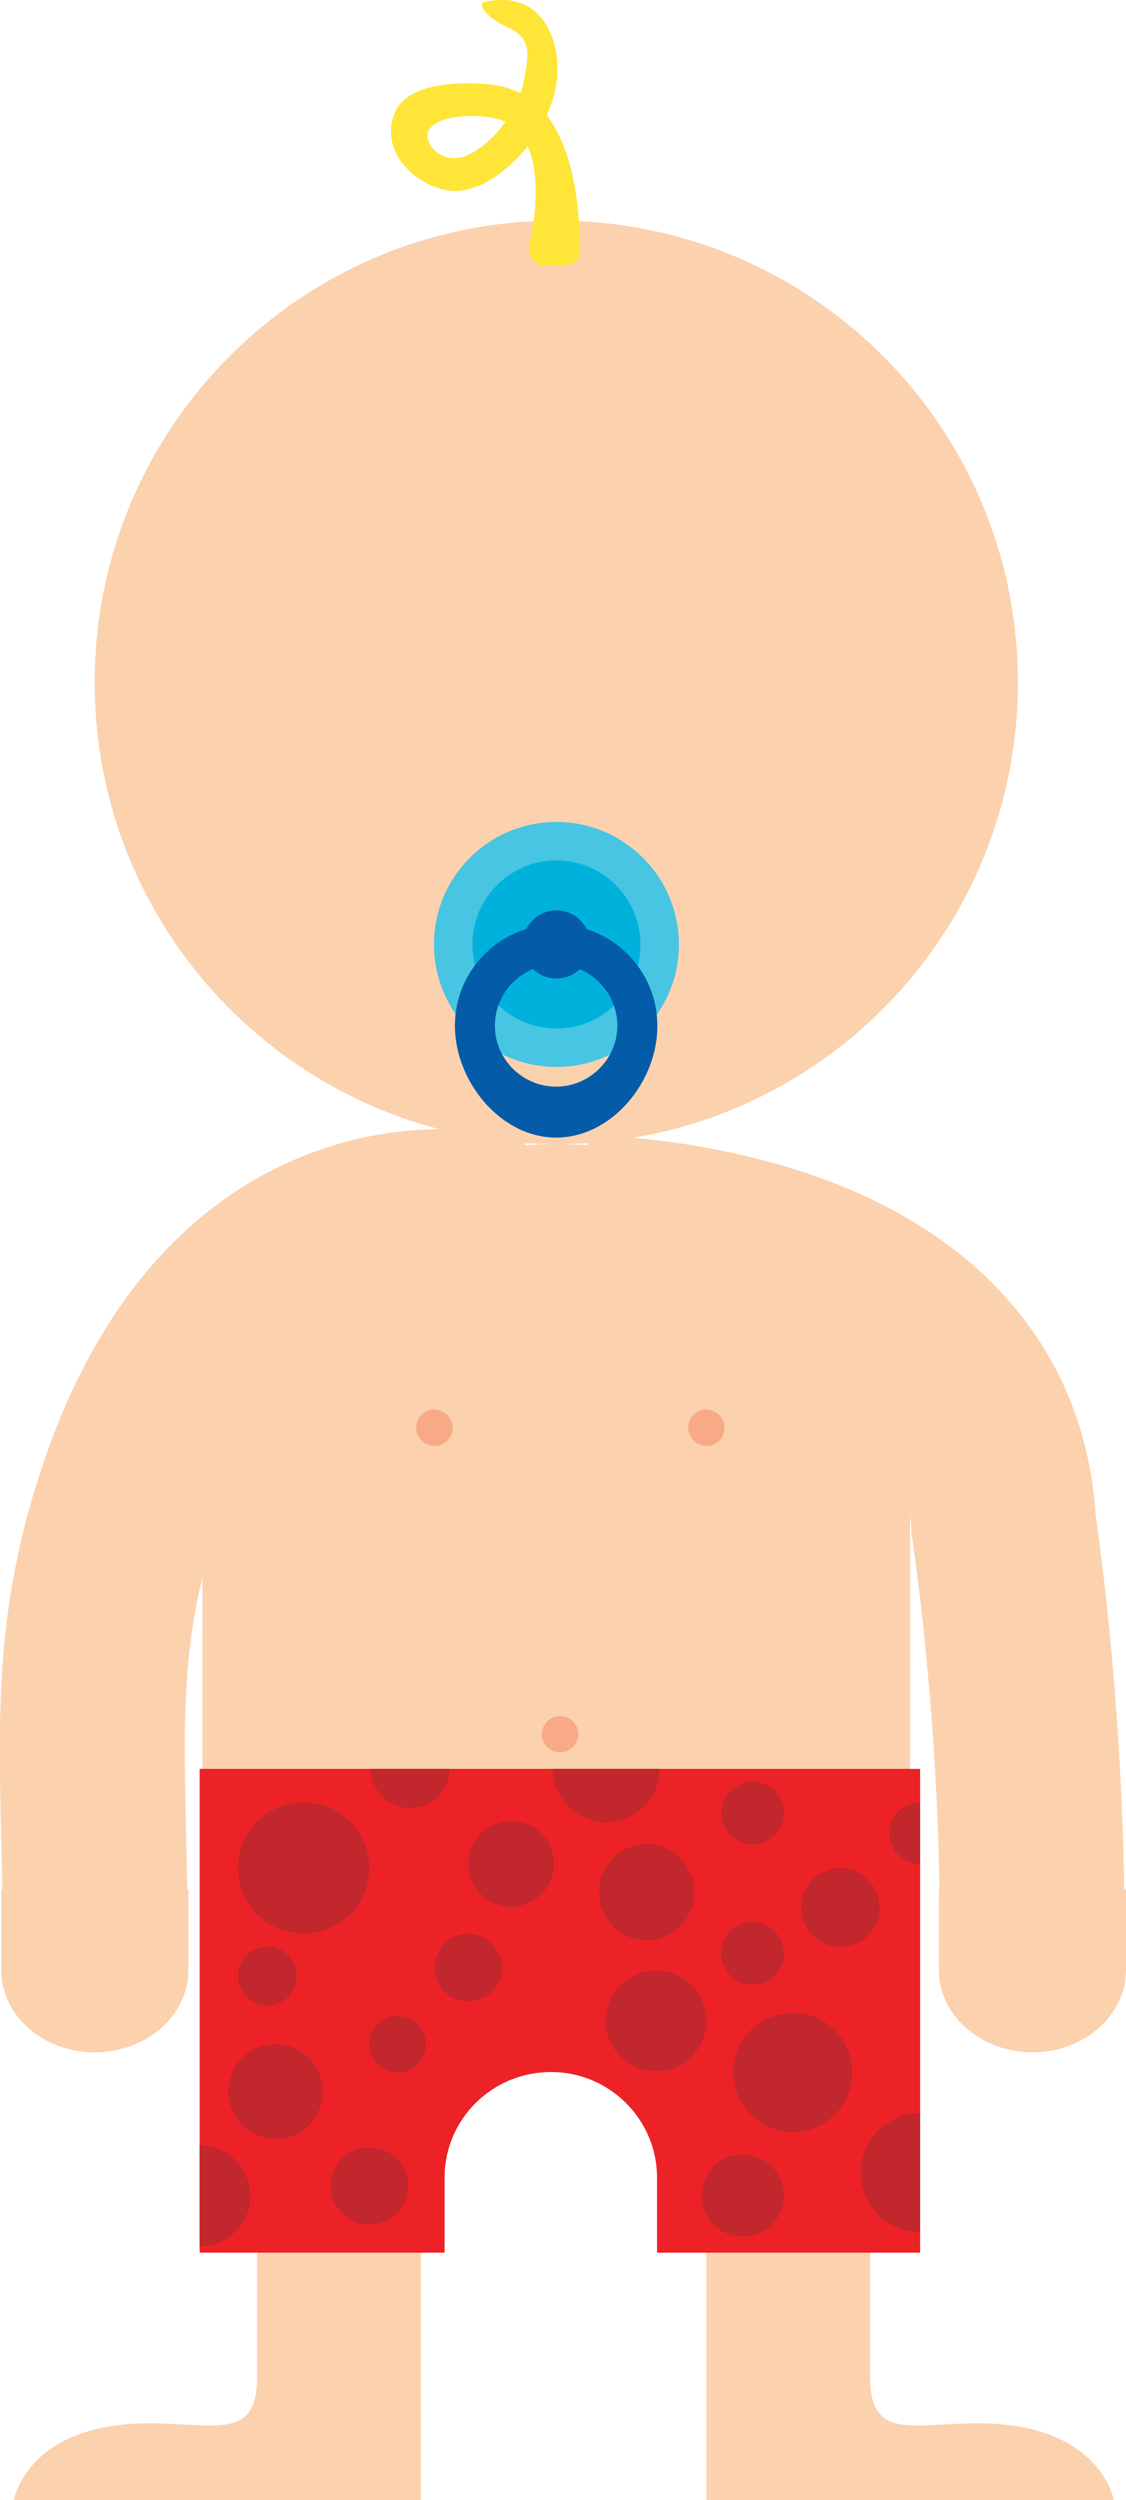 <?xml version="1.0" encoding="utf-8"?>
<!-- Generator: Adobe Illustrator 19.1.0, SVG Export Plug-In . SVG Version: 6.00 Build 0)  -->
<svg version="1.1" id="Layer_1" xmlns="http://www.w3.org/2000/svg" xmlns:xlink="http://www.w3.org/1999/xlink" x="0px" y="0px"
	 viewBox="-569.4 1.5 360.4 800" style="enable-background:new -569.4 1.5 360.4 800;" xml:space="preserve">
<style type="text/css">
	.st0{fill:#FCD1AE;}
	.st1{fill:#FFE537;}
	.st2{fill:#EC2227;}
	.st3{fill:#C1272D;}
	.st4{fill:#F8AA87;}
	.st5{fill:#47C5E3;}
	.st6{fill:#00B2DB;}
	.st7{fill:#045CA9;}
</style>
<g>
	<g>
		<path class="st0" d="M-351.1,658.2h73V457.5c0-49.7-50.8-89.9-113.2-89.9c-62.5,0-113.3,40.2-113.3,89.9v200.7h73.1H-351.1z"/>
		<path class="st0" d="M-209.5,618.5h-59.1c0-67.8-8.7-123.8-8.8-124.5l-0.3-1.6v-1.5c-3.4-66.2-102.8-67.1-103.7-67.1v-59
			c1.5,0,37.6,0.2,74.8,13.7c53.5,19.4,84.6,57.7,87.9,107.8C-217.3,496.3-209.5,551.3-209.5,618.5"/>
		<path class="st0" d="M-568.6,616.6c0-10.5-0.2-20.4-0.5-29.9c-0.8-39.7-1.6-73.9,14.6-120c23.2-65.8,62.9-90,92.2-98.8
			c32-9.7,58.5-2.8,61.5-2.1l-16,57l0.4,0.2c-0.2,0-14.4-3.5-31.1,2.2c-22.4,7.6-39.5,28.2-51.2,61.2c-12.6,35.7-12,62.2-11.2,98.9
			c0.2,9.9,0.5,20.1,0.5,31.2H-568.6z"/>
		<path class="st0" d="M-569,606.1v25.8c0,14.5,13.4,26.3,29.9,26.3c16.6,0,30-11.8,30-26.3v-25.8H-569z"/>
		<path class="st0" d="M-268.9,606.1v25.8c0,14.5,13.5,26.3,30,26.3c16.4,0,29.9-11.8,29.9-26.3v-25.8H-268.9z"/>
		<path class="st0" d="M-539.1,219.8c0,81.7,66.1,147.8,147.8,147.8s147.7-66.1,147.7-147.8c0-81.6-66.1-147.7-147.7-147.7
			S-539.1,138.3-539.1,219.8"/>
		<path class="st1" d="M-394.9,86.4c-0.5,0-1-0.1-1.4-0.1c-2.7-0.8-4.4-3.7-3.7-6.5c1.5-5.7,4-21.4-0.5-31.5
			c-6.4,8-14.8,13.9-22.5,14.3c-7.3,0.3-15.2-4.7-18.9-10.7c-3-5.1-3.2-11.1-0.4-15.8c2.9-4.8,10.9-8.7,27.2-7.8
			c4.7,0.2,8.8,1.3,12.3,3c0.5-1.3,1-2.9,1.1-4.3c1.6-8.3,2.7-13.4-5.9-17.1c-2.7-1.2-8.6-5.1-7.4-7.6c19.6-5,25.9,13.4,23.6,26.5
			c-0.5,3.1-1.6,6.4-3,9.5c0.2,0.2,0.2,0.4,0.4,0.6c11.3,15.5,10.1,42.1,10.2,43.3C-383.4,87.7-392.5,86.4-394.9,86.4 M-407.6,40.5
			c-2.2-1-4.9-1.6-7.9-1.8c-12.5-0.7-15.8,3.2-16.5,4.2c-1.2,2.1-0.1,4.2,0.4,5.1c1.3,2.1,4.1,4.3,8.1,4.1
			C-418.8,51.9-412.4,47.1-407.6,40.5"/>
		<path class="st0" d="M-256.4,776.9c-21,0-34.5,5.6-34.5-14.7V657.3h-52.4v110v17.1v17.2h130.4C-212.9,801.5-217,776.9-256.4,776.9
			"/>
		<path class="st0" d="M-521.6,776.9c21,0,34.5,5.6,34.5-14.7V657.3h52.4v110v17.1v17.2H-565C-565,801.5-560.9,776.9-521.6,776.9"/>
		<path class="st2" d="M-505.5,567.5v154.8h78.4v-24c0-18.7,15.2-33.8,34.1-33.8c18.6,0,33.9,15.1,33.9,33.8v24h84.2V567.5
			C-274.9,567.5-505.5,567.5-505.5,567.5z"/>
		<path class="st3" d="M-451.2,599.2c0,11.6-9.4,21-21,21c-11.7,0-21-9.4-21-21c0-11.6,9.4-21,21-21
			C-460.5,578.3-451.2,587.6-451.2,599.2"/>
		<path class="st3" d="M-287.9,611.9c0,6.9-5.5,12.5-12.5,12.5c-6.9,0-12.6-5.6-12.6-12.5c0-7,5.6-12.6,12.6-12.6
			C-293.5,599.2-287.9,604.9-287.9,611.9"/>
		<path class="st3" d="M-347.2,606.9c0,8.5-6.9,15.4-15.2,15.4c-8.5,0-15.3-6.9-15.3-15.4c0-8.4,6.9-15.3,15.3-15.3
			C-354,591.6-347.2,598.5-347.2,606.9"/>
		<path class="st3" d="M-408.8,631.1c0,5.9-4.8,10.8-10.8,10.8s-10.7-4.9-10.7-10.8s4.8-10.8,10.7-10.8S-408.8,625.1-408.8,631.1"/>
		<path class="st3" d="M-466.1,670.7c0,8.3-6.8,15.2-15.1,15.2s-15.1-6.9-15.1-15.2c0-8.3,6.7-15.1,15.1-15.1
			S-466.1,662.4-466.1,670.7"/>
		<path class="st3" d="M-438.8,700.9c0,6.9-5.6,12.4-12.4,12.4c-6.8,0-12.3-5.6-12.3-12.4s5.6-12.3,12.3-12.3
			C-444.3,688.6-438.8,694.1-438.8,700.9"/>
		<path class="st3" d="M-433.1,655.6c0,5-4,9-9,9c-5,0-9.1-4-9.1-9c0-5,4.1-9,9.1-9S-433.1,650.6-433.1,655.6"/>
		<path class="st3" d="M-392.1,597.9c0,7.6-6.2,13.7-13.7,13.7c-7.5,0-13.7-6.2-13.7-13.7c0-7.6,6.2-13.7,13.7-13.7
			C-398.2,584.1-392.1,590.2-392.1,597.9"/>
		<path class="st3" d="M-343.3,648.2c0,8.8-7.2,16.1-16.1,16.1c-8.8,0-16.1-7.2-16.1-16.1c0-8.9,7.2-16.1,16.1-16.1
			C-350.5,632.1-343.3,639.3-343.3,648.2"/>
		<path class="st3" d="M-296.6,664.6c0,10.5-8.6,19.1-19.1,19.1c-10.5,0-19-8.6-19-19.1s8.6-19,19-19
			C-305.2,645.6-296.6,654-296.6,664.6"/>
		<path class="st3" d="M-274.9,715.7c-10.5,0-19-8.5-19-19c0-10.5,8.6-19.1,19-19.1V715.7z"/>
		<path class="st3" d="M-274.9,597.9c-5.4,0-9.8-4.4-9.8-9.8c0-5.4,4.5-9.8,9.8-9.8V597.9z"/>
		<path class="st3" d="M-505.5,720.3c9,0,16.2-7.3,16.2-16.1c0-8.9-7.2-16.2-16.2-16.2C-505.5,688-505.5,720.3-505.5,720.3z"/>
		<path class="st3" d="M-392.5,567.5c0,9.4,7.7,17.1,17.1,17.1c9.5,0,17.1-7.7,17.1-17.1H-392.5z"/>
		<path class="st3" d="M-450.7,567.5c0,6.9,5.6,12.5,12.6,12.5c6.9,0,12.5-5.6,12.5-12.5H-450.7z"/>
		<path class="st3" d="M-318.5,704c0,7.3-5.9,13.2-13.2,13.2c-7.2,0-13.1-5.9-13.1-13.2c0-7.2,5.9-13.1,13.1-13.1
			C-324.4,691-318.5,696.8-318.5,704"/>
		<path class="st3" d="M-318.5,581.6c0,5.5-4.5,10-10,10c-5.5,0-10-4.5-10-10s4.5-10,10-10C-323,571.6-318.5,576.1-318.5,581.6"/>
		<path class="st3" d="M-318.5,626.6c0,5.4-4.5,10-10,10c-5.5,0-10-4.5-10-10c0-5.6,4.5-10.1,10-10.1
			C-323,616.6-318.5,621.1-318.5,626.6"/>
		<path class="st3" d="M-474.4,633.8c0,5.1-4.2,9.4-9.4,9.4c-5.1,0-9.4-4.3-9.4-9.4c0-5.1,4.2-9.4,9.4-9.4
			C-478.6,624.4-474.4,628.7-474.4,633.8"/>
		<path class="st4" d="M-424.5,458.3c0,3.2-2.7,5.9-5.8,5.9c-3.3,0-5.9-2.7-5.9-5.9c0-3.2,2.6-5.8,5.9-5.8
			C-427.2,452.6-424.5,455.2-424.5,458.3"/>
		<path class="st4" d="M-337.5,458.3c0,3.2-2.5,5.9-5.8,5.9c-3.2,0-5.8-2.7-5.8-5.9c0-3.2,2.6-5.8,5.8-5.8
			C-340.1,452.6-337.5,455.2-337.5,458.3"/>
		<path class="st4" d="M-384.3,556.4c0,3.2-2.6,5.8-5.9,5.8c-3.1,0-5.8-2.6-5.8-5.8s2.7-5.8,5.8-5.8
			C-386.9,550.6-384.3,553.2-384.3,556.4"/>
		<path class="st5" d="M-352.1,303.7c0,21.6-17.6,39.2-39.2,39.2c-21.7,0-39.2-17.6-39.2-39.2s17.5-39.2,39.2-39.2
			C-369.7,264.5-352.1,282.1-352.1,303.7"/>
		<path class="st6" d="M-364.4,303.7c0,14.9-12,26.9-26.9,26.9c-14.8,0-26.9-12-26.9-26.9c0-14.8,12.1-26.9,26.9-26.9
			C-376.5,276.8-364.4,288.9-364.4,303.7"/>
		<path class="st7" d="M-391.4,365.5c-17.8,0-32.4-18-32.4-35.8c0-17.9,14.6-32.4,32.4-32.4s32.4,14.5,32.4,32.4
			C-358.9,347.5-373.5,365.5-391.4,365.5 M-391.4,310.1c-10.7,0-19.6,8.8-19.6,19.6c0,10.7,8.8,19.5,19.6,19.5
			c10.7,0,19.6-8.8,19.6-19.5C-371.8,318.9-380.7,310.1-391.4,310.1"/>
		<path class="st7" d="M-380.5,303.7c0,6.1-4.8,10.9-10.8,10.9c-6,0-10.8-4.8-10.8-10.9c0-6,4.8-10.9,10.8-10.9
			S-380.5,297.7-380.5,303.7"/>
	</g>
</g>
</svg>
